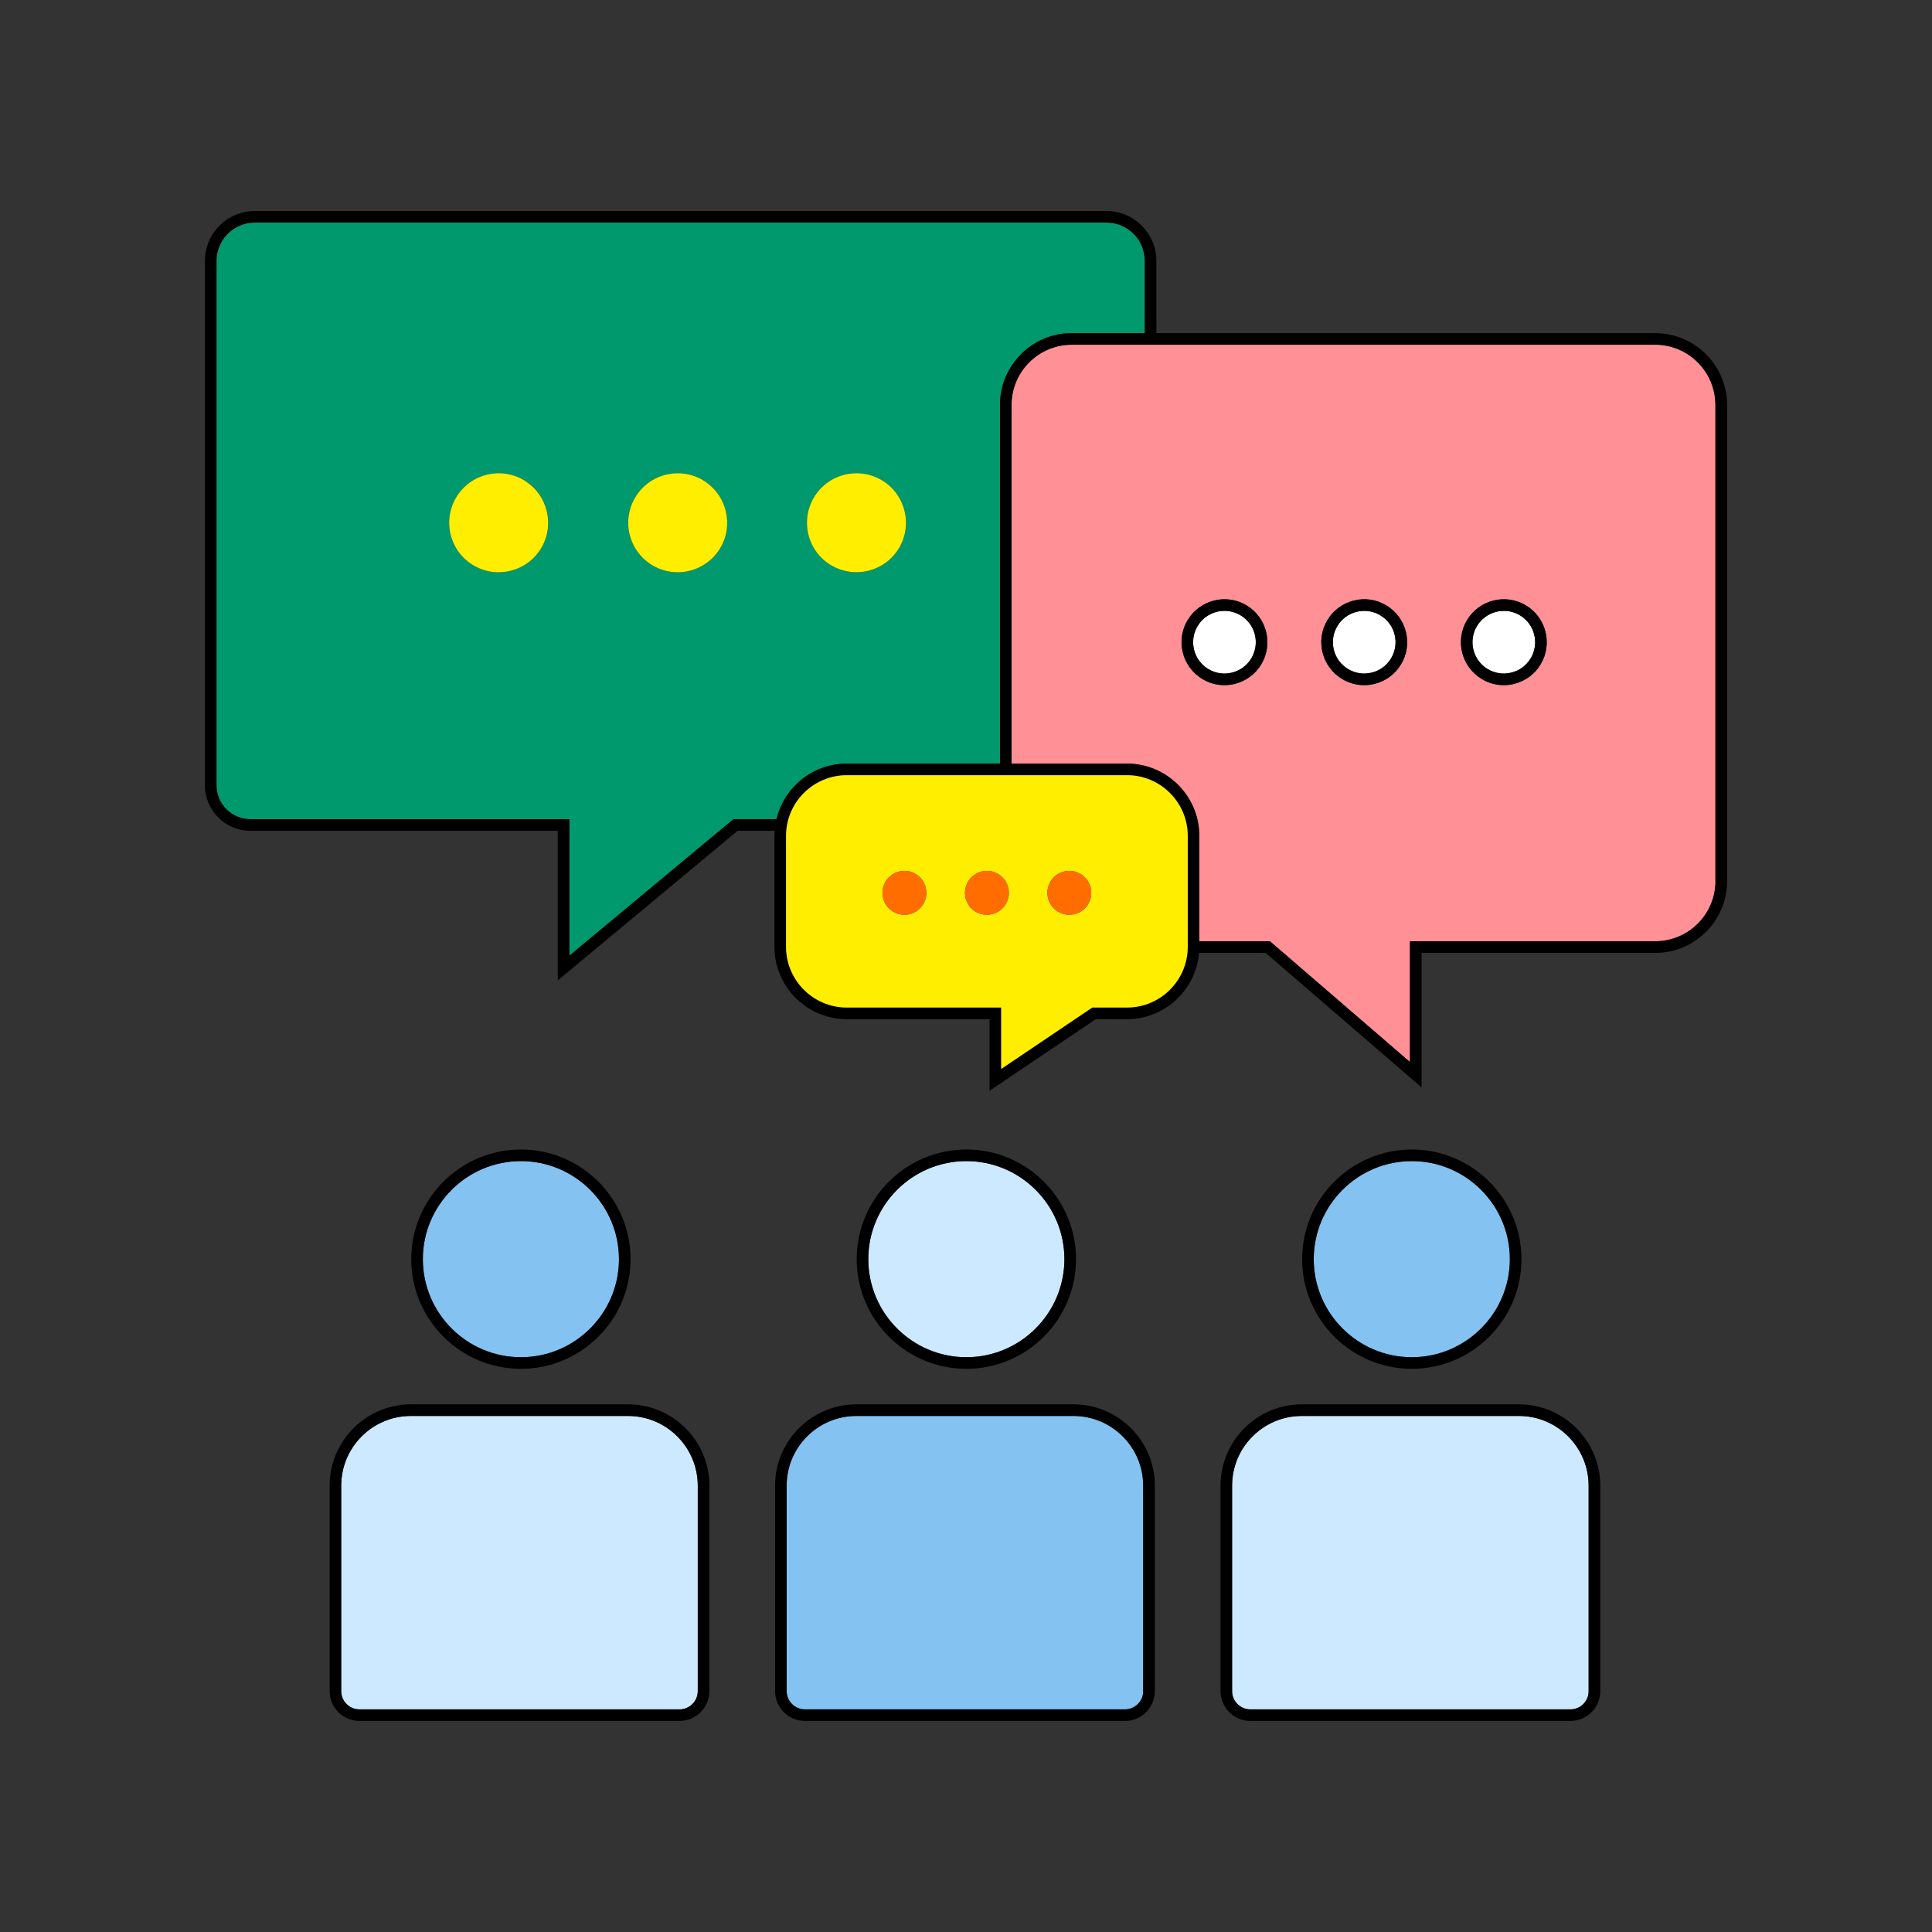 <svg width="375" height="375" viewBox="0 0 375 375" fill="none" xmlns="http://www.w3.org/2000/svg">
<rect x="0" y="0" width="375" height="375" fill="#333333" stroke="none"/>
<g clip-path="url(#clip0_3695_3739)">
<path d="M164.362 148.215H194.1V78.6C194.1 70.912 200.355 64.657 208.042 64.657H222.202V50.633C222.202 46.538 218.872 43.208 214.777 43.208H49.447C45.352 43.208 42.023 46.538 42.023 50.633V152.438C42.023 156.06 44.97 159.008 48.593 159.008H110.512V185.505L142.357 159.008H150.72C152.19 152.835 157.74 148.223 164.362 148.223V148.215ZM158.017 96.51C159.337 94.312 161.445 92.76 163.935 92.138C166.425 91.515 169.012 91.905 171.21 93.233C175.747 95.963 177.217 101.88 174.487 106.418C172.687 109.41 169.5 111.068 166.237 111.068C164.55 111.068 162.847 110.625 161.302 109.695C159.105 108.375 157.552 106.275 156.93 103.778C156.307 101.288 156.697 98.707 158.025 96.502L158.017 96.51ZM105.045 106.418C103.245 109.41 100.057 111.068 96.795 111.068C95.108 111.068 93.405 110.625 91.86 109.695C89.662 108.375 88.11 106.275 87.487 103.778C86.865 101.288 87.255 98.707 88.582 96.502C89.903 94.305 92.01 92.752 94.5 92.13C96.99 91.507 99.578 91.897 101.775 93.225C106.312 95.955 107.782 101.873 105.052 106.41L105.045 106.418ZM139.785 106.418C137.985 109.41 134.797 111.068 131.535 111.068C129.847 111.068 128.145 110.625 126.6 109.695C124.402 108.375 122.85 106.275 122.227 103.778C121.605 101.288 121.995 98.707 123.322 96.502C124.642 94.305 126.75 92.752 129.24 92.13C131.73 91.507 134.317 91.897 136.515 93.225C141.052 95.955 142.522 101.873 139.792 106.41L139.785 106.418Z" fill="#00996D"/>
<path d="M321.278 66.908H208.043C201.593 66.908 196.35 72.158 196.35 78.6V148.215H218.76C226.5 148.215 232.8 154.515 232.8 162.255V182.7H246.51L273.69 206.145V182.7H321.3C327.75 182.7 332.993 177.45 332.993 171.008V78.6C332.993 72.15 327.743 66.908 321.3 66.908H321.278ZM244.808 128.948C243.66 130.853 241.838 132.203 239.678 132.735C239.003 132.9 238.328 132.983 237.653 132.983C236.153 132.983 234.683 132.578 233.37 131.783C231.465 130.635 230.115 128.813 229.583 126.653C229.05 124.493 229.38 122.25 230.528 120.345C232.898 116.408 238.028 115.133 241.965 117.503C243.87 118.65 245.22 120.473 245.753 122.633C246.293 124.793 245.955 127.035 244.808 128.94V128.948ZM271.935 128.948C270.788 130.853 268.965 132.203 266.805 132.735C266.13 132.9 265.455 132.983 264.78 132.983C263.28 132.983 261.81 132.578 260.498 131.783C258.593 130.635 257.243 128.813 256.71 126.653C256.17 124.493 256.508 122.25 257.655 120.345C258.803 118.44 260.625 117.09 262.785 116.558C264.945 116.025 267.188 116.355 269.093 117.503C270.998 118.65 272.348 120.473 272.88 122.633C273.42 124.793 273.083 127.035 271.935 128.94V128.948ZM299.033 128.948C297.885 130.853 296.063 132.203 293.903 132.735C293.228 132.9 292.553 132.983 291.878 132.983C290.378 132.983 288.908 132.578 287.595 131.783C283.658 129.413 282.383 124.283 284.753 120.345C287.123 116.408 292.253 115.133 296.19 117.503C300.128 119.873 301.403 125.003 299.033 128.94V128.948Z" fill="#FF9096"/>
<path d="M321.277 64.657H224.452V50.633C224.452 45.3 220.11 40.958 214.777 40.958H49.447C44.115 40.958 39.773 45.3 39.773 50.633V152.438C39.773 157.298 43.725 161.258 48.593 161.258H108.262V190.305L143.167 161.258H150.367C150.345 161.588 150.315 161.918 150.315 162.263V183.78C150.315 191.52 156.615 197.82 164.355 197.82H192.067V211.725L212.692 197.82H218.752C226.095 197.82 232.125 192.15 232.732 184.958H245.662L275.925 211.065V184.958H321.285C328.972 184.958 335.227 178.703 335.227 171.015V78.608C335.227 70.92 328.972 64.665 321.285 64.665L321.277 64.657ZM142.357 159L110.512 185.498V159H48.593C44.97 159 42.023 156.053 42.023 152.43V50.625C42.023 46.53 45.352 43.2 49.447 43.2H214.777C218.872 43.2 222.202 46.53 222.202 50.625V64.65H208.042C200.355 64.65 194.1 70.905 194.1 78.593V148.208H164.362C157.74 148.208 152.19 152.82 150.72 158.993H142.357V159ZM230.535 183.773C230.535 190.275 225.247 195.563 218.745 195.563H212.002L194.317 207.488V195.563H164.355C157.852 195.563 152.565 190.275 152.565 183.773V162.255C152.565 155.753 157.852 150.465 164.355 150.465H218.745C225.247 150.465 230.535 155.753 230.535 162.255V183.773ZM332.97 171.008C332.97 177.458 327.72 182.7 321.277 182.7H273.667V206.145L246.487 182.7H232.777V162.255C232.777 154.515 226.477 148.215 218.737 148.215H196.327V78.6C196.327 72.15 201.577 66.907 208.02 66.907H321.255C327.705 66.907 332.947 72.157 332.947 78.6V171.008H332.97Z" fill="black"/>
<path d="M218.752 150.465H164.362C157.86 150.465 152.572 155.752 152.572 162.255V183.772C152.572 190.275 157.86 195.562 164.362 195.562H194.325V207.487L212.01 195.562H218.752C225.255 195.562 230.542 190.275 230.542 183.772V162.255C230.542 155.752 225.255 150.465 218.752 150.465ZM179.197 175.492C177.982 177.51 175.372 178.155 173.355 176.947C171.337 175.74 170.692 173.122 171.9 171.105C173.107 169.087 175.725 168.442 177.742 169.65C179.76 170.865 180.405 173.475 179.197 175.492ZM195.21 175.492C193.995 177.51 191.385 178.155 189.367 176.947C187.35 175.74 186.705 173.122 187.912 171.105C189.12 169.087 191.737 168.442 193.755 169.65C195.772 170.865 196.417 173.475 195.21 175.492ZM211.207 175.492C209.992 177.51 207.382 178.155 205.365 176.947C203.347 175.732 202.702 173.122 203.91 171.105C205.125 169.087 207.735 168.442 209.752 169.65C211.77 170.865 212.415 173.475 211.207 175.492Z" fill="#FFEE00"/>
<path d="M294.817 274.83H252.69C245.22 274.83 239.152 280.905 239.152 288.368V328.245C239.152 330.195 240.742 331.785 242.692 331.785H304.822C306.772 331.785 308.362 330.195 308.362 328.245V288.368C308.362 280.898 302.287 274.83 294.825 274.83H294.817Z" fill="#CCE9FF"/>
<path d="M294.817 272.58H252.69C243.982 272.58 236.902 279.668 236.902 288.368V328.245C236.902 331.44 239.497 334.035 242.692 334.035H304.822C308.017 334.035 310.612 331.44 310.612 328.245V288.368C310.612 279.66 303.525 272.58 294.825 272.58H294.817ZM308.355 328.253C308.355 330.203 306.765 331.793 304.815 331.793H242.685C240.735 331.793 239.145 330.203 239.145 328.253V288.375C239.145 280.905 245.22 274.838 252.682 274.838H294.81C302.28 274.838 308.347 280.913 308.347 288.375V328.253H308.355Z" fill="black"/>
<path d="M293.063 244.403C293.063 233.903 284.52 225.368 274.028 225.368C263.535 225.368 254.993 233.91 254.993 244.403C254.993 254.895 263.535 263.438 274.028 263.438C284.52 263.438 293.063 254.895 293.063 244.403Z" fill="#84C2F1"/>
<path d="M295.313 244.403C295.313 232.665 285.765 223.118 274.028 223.118C262.29 223.118 252.743 232.665 252.743 244.403C252.743 256.14 262.29 265.688 274.028 265.688C285.765 265.688 295.313 256.14 295.313 244.403ZM254.993 244.403C254.993 233.903 263.535 225.368 274.028 225.368C284.52 225.368 293.063 233.91 293.063 244.403C293.063 254.895 284.52 263.438 274.028 263.438C263.535 263.438 254.993 254.895 254.993 244.403Z" fill="black"/>
<path d="M208.357 274.83H166.23C158.76 274.83 152.692 280.905 152.692 288.368V328.245C152.692 330.195 154.282 331.785 156.232 331.785H218.362C220.312 331.785 221.902 330.195 221.902 328.245V288.368C221.902 280.898 215.827 274.83 208.365 274.83H208.357Z" fill="#84C2F1"/>
<path d="M208.357 272.58H166.23C157.522 272.58 150.442 279.668 150.442 288.368V328.245C150.442 331.44 153.037 334.035 156.232 334.035H218.362C221.557 334.035 224.152 331.44 224.152 328.245V288.368C224.152 279.66 217.065 272.58 208.365 272.58H208.357ZM221.895 328.253C221.895 330.203 220.305 331.793 218.355 331.793H156.225C154.275 331.793 152.685 330.203 152.685 328.253V288.375C152.685 280.905 158.76 274.838 166.222 274.838H208.35C215.82 274.838 221.887 280.913 221.887 288.375V328.253H221.895Z" fill="black"/>
<path d="M206.603 244.403C206.603 233.903 198.06 225.368 187.568 225.368C177.075 225.368 168.533 233.91 168.533 244.403C168.533 254.895 177.075 263.438 187.568 263.438C198.06 263.438 206.603 254.895 206.603 244.403Z" fill="#CCE9FF"/>
<path d="M208.853 244.403C208.853 232.665 199.305 223.118 187.568 223.118C175.83 223.118 166.283 232.665 166.283 244.403C166.283 256.14 175.83 265.688 187.568 265.688C199.305 265.688 208.853 256.14 208.853 244.403ZM168.533 244.403C168.533 233.903 177.075 225.368 187.568 225.368C198.06 225.368 206.603 233.91 206.603 244.403C206.603 254.895 198.06 263.438 187.568 263.438C177.075 263.438 168.533 254.895 168.533 244.403Z" fill="black"/>
<path d="M121.897 274.83H79.77C72.3 274.83 66.232 280.905 66.232 288.368V328.245C66.232 330.195 67.822 331.785 69.772 331.785H131.902C133.852 331.785 135.442 330.195 135.442 328.245V288.368C135.442 280.898 129.367 274.83 121.897 274.83Z" fill="#CCE9FF"/>
<path d="M121.897 272.58H79.77C71.062 272.58 63.982 279.668 63.982 288.368V328.245C63.982 331.44 66.577 334.035 69.772 334.035H131.902C135.097 334.035 137.692 331.44 137.692 328.245V288.368C137.692 279.66 130.605 272.58 121.897 272.58ZM135.435 328.253C135.435 330.203 133.845 331.793 131.895 331.793H69.765C67.815 331.793 66.225 330.203 66.225 328.253V288.375C66.225 280.905 72.3 274.838 79.762 274.838H121.89C129.36 274.838 135.435 280.913 135.435 288.375V328.253Z" fill="black"/>
<path d="M120.142 244.403C120.142 233.903 111.6 225.368 101.107 225.368C90.615 225.368 82.072 233.91 82.072 244.403C82.072 254.895 90.615 263.438 101.107 263.438C111.6 263.438 120.142 254.895 120.142 244.403Z" fill="#84C2F1"/>
<path d="M122.392 244.403C122.392 232.665 112.845 223.118 101.107 223.118C89.37 223.118 79.822 232.665 79.822 244.403C79.822 256.14 89.37 265.688 101.107 265.688C112.845 265.688 122.392 256.14 122.392 244.403ZM82.072 244.403C82.072 233.903 90.615 225.368 101.107 225.368C111.6 225.368 120.142 233.91 120.142 244.403C120.142 254.895 111.6 263.438 101.107 263.438C90.615 263.438 82.072 254.895 82.072 244.403Z" fill="black"/>
<path d="M295.028 119.437C292.155 117.705 288.405 118.642 286.673 121.515C285.833 122.91 285.593 124.545 285.983 126.12C286.373 127.695 287.355 129.03 288.75 129.862C290.145 130.702 291.78 130.95 293.355 130.552C294.93 130.162 296.265 129.18 297.098 127.785C298.83 124.912 297.893 121.162 295.02 119.43L295.028 119.437Z" fill="white"/>
<path d="M296.19 117.51C292.252 115.14 287.122 116.415 284.752 120.352C282.382 124.29 283.657 129.42 287.595 131.79C288.907 132.585 290.385 132.99 291.877 132.99C292.552 132.99 293.227 132.907 293.902 132.742C296.062 132.202 297.885 130.86 299.032 128.955C301.402 125.017 300.127 119.887 296.19 117.517V117.51ZM297.105 127.785C296.265 129.18 294.937 130.162 293.362 130.552C291.787 130.942 290.152 130.702 288.757 129.862C287.362 129.022 286.38 127.695 285.99 126.12C285.6 124.545 285.84 122.91 286.68 121.515C288.412 118.642 292.155 117.712 295.035 119.437C297.907 121.17 298.837 124.912 297.112 127.792L297.105 127.785Z" fill="black"/>
<path d="M267.93 119.437C266.97 118.86 265.897 118.567 264.802 118.567C264.307 118.567 263.812 118.627 263.325 118.747C261.75 119.137 260.415 120.12 259.582 121.515C258.75 122.91 258.502 124.545 258.892 126.12C259.282 127.695 260.265 129.03 261.66 129.862C263.055 130.702 264.69 130.95 266.265 130.552C267.84 130.162 269.175 129.18 270.007 127.785C270.84 126.39 271.095 124.755 270.697 123.18C270.307 121.605 269.325 120.27 267.93 119.437Z" fill="white"/>
<path d="M269.093 117.51C267.188 116.363 264.945 116.025 262.785 116.565C260.625 117.105 258.803 118.448 257.655 120.353C256.508 122.258 256.17 124.5 256.71 126.66C257.25 128.82 258.593 130.643 260.498 131.79C261.81 132.585 263.288 132.99 264.78 132.99C265.455 132.99 266.13 132.908 266.805 132.743C268.965 132.203 270.788 130.86 271.935 128.955C273.083 127.05 273.42 124.808 272.88 122.648C272.34 120.488 270.998 118.665 269.093 117.518V117.51ZM270.008 127.785C269.168 129.18 267.84 130.163 266.265 130.553C264.69 130.943 263.055 130.703 261.66 129.863C260.265 129.023 259.283 127.695 258.893 126.12C258.503 124.545 258.743 122.91 259.583 121.515C260.423 120.12 261.75 119.138 263.325 118.748C263.813 118.628 264.315 118.568 264.803 118.568C265.898 118.568 266.97 118.86 267.93 119.438C269.325 120.278 270.308 121.605 270.698 123.18C271.088 124.755 270.84 126.39 270.008 127.785Z" fill="black"/>
<path d="M240.802 119.437C239.842 118.86 238.77 118.567 237.675 118.567C237.18 118.567 236.685 118.627 236.197 118.747C234.622 119.137 233.287 120.12 232.455 121.515C231.615 122.91 231.367 124.545 231.765 126.12C232.155 127.695 233.137 129.03 234.532 129.862C235.927 130.702 237.562 130.95 239.137 130.552C240.712 130.162 242.047 129.18 242.88 127.785C243.712 126.39 243.967 124.755 243.57 123.18C243.18 121.605 242.197 120.27 240.802 119.437Z" fill="white"/>
<path d="M241.965 117.51C238.027 115.14 232.897 116.415 230.527 120.352C229.38 122.257 229.042 124.5 229.582 126.66C230.122 128.82 231.465 130.642 233.37 131.79C234.682 132.585 236.16 132.99 237.652 132.99C238.327 132.99 239.002 132.907 239.677 132.742C241.837 132.202 243.66 130.86 244.807 128.955C245.955 127.05 246.292 124.807 245.752 122.647C245.212 120.487 243.87 118.665 241.965 117.517V117.51ZM242.88 127.785C242.04 129.18 240.712 130.162 239.137 130.552C237.562 130.942 235.927 130.702 234.532 129.862C233.137 129.022 232.155 127.695 231.765 126.12C231.375 124.545 231.615 122.91 232.455 121.515C233.295 120.12 234.622 119.137 236.197 118.747C236.685 118.627 237.187 118.567 237.675 118.567C238.77 118.567 239.842 118.86 240.802 119.437C242.197 120.277 243.18 121.605 243.57 123.18C243.96 124.755 243.712 126.39 242.88 127.785Z" fill="black"/>
<path d="M161.295 109.695C162.84 110.625 164.55 111.067 166.23 111.067C169.492 111.067 172.68 109.41 174.48 106.417C177.21 101.88 175.74 95.963 171.202 93.233C169.005 91.912 166.425 91.522 163.927 92.138C161.437 92.76 159.337 94.305 158.01 96.51C156.69 98.707 156.3 101.295 156.915 103.785C157.537 106.275 159.09 108.375 161.287 109.702L161.295 109.695Z" fill="#FFEE00"/>
<path d="M136.507 93.233C134.31 91.912 131.73 91.522 129.232 92.138C126.742 92.76 124.642 94.305 123.315 96.51C121.995 98.707 121.605 101.295 122.22 103.785C122.842 106.275 124.395 108.375 126.592 109.702C128.137 110.632 129.847 111.075 131.527 111.075C134.79 111.075 137.977 109.417 139.777 106.425C142.507 101.887 141.037 95.97 136.5 93.24L136.507 93.233Z" fill="#FFEE00"/>
<path d="M101.76 93.233C99.562 91.912 96.975 91.522 94.485 92.138C91.995 92.76 89.895 94.305 88.567 96.51C87.247 98.707 86.857 101.295 87.472 103.785C88.095 106.275 89.64 108.375 91.845 109.702C93.39 110.632 95.1 111.075 96.78 111.075C100.042 111.075 103.23 109.417 105.03 106.425C107.76 101.887 106.29 95.97 101.752 93.24L101.76 93.233Z" fill="#FFEE00"/>
<path d="M209.753 169.65C207.735 168.435 205.125 169.087 203.91 171.105C202.695 173.122 203.348 175.732 205.365 176.947C207.383 178.162 209.993 177.51 211.208 175.492C212.423 173.475 211.77 170.865 209.753 169.65Z" fill="#FF6D00"/>
<path d="M193.763 169.65C191.745 168.435 189.135 169.087 187.92 171.105C186.705 173.122 187.358 175.732 189.375 176.947C191.393 178.162 194.003 177.51 195.218 175.492C196.433 173.475 195.78 170.865 193.763 169.65Z" fill="#FF6D00"/>
<path d="M177.742 169.65C175.725 168.435 173.115 169.087 171.9 171.105C170.685 173.122 171.337 175.732 173.355 176.947C175.372 178.162 177.982 177.51 179.197 175.492C180.412 173.475 179.76 170.865 177.742 169.65Z" fill="#FF6D00"/>
</g>
<defs>
<clipPath id="clip0_3695_3739">
<rect width="375" height="375" fill="white"/>
</clipPath>
</defs>
</svg>
